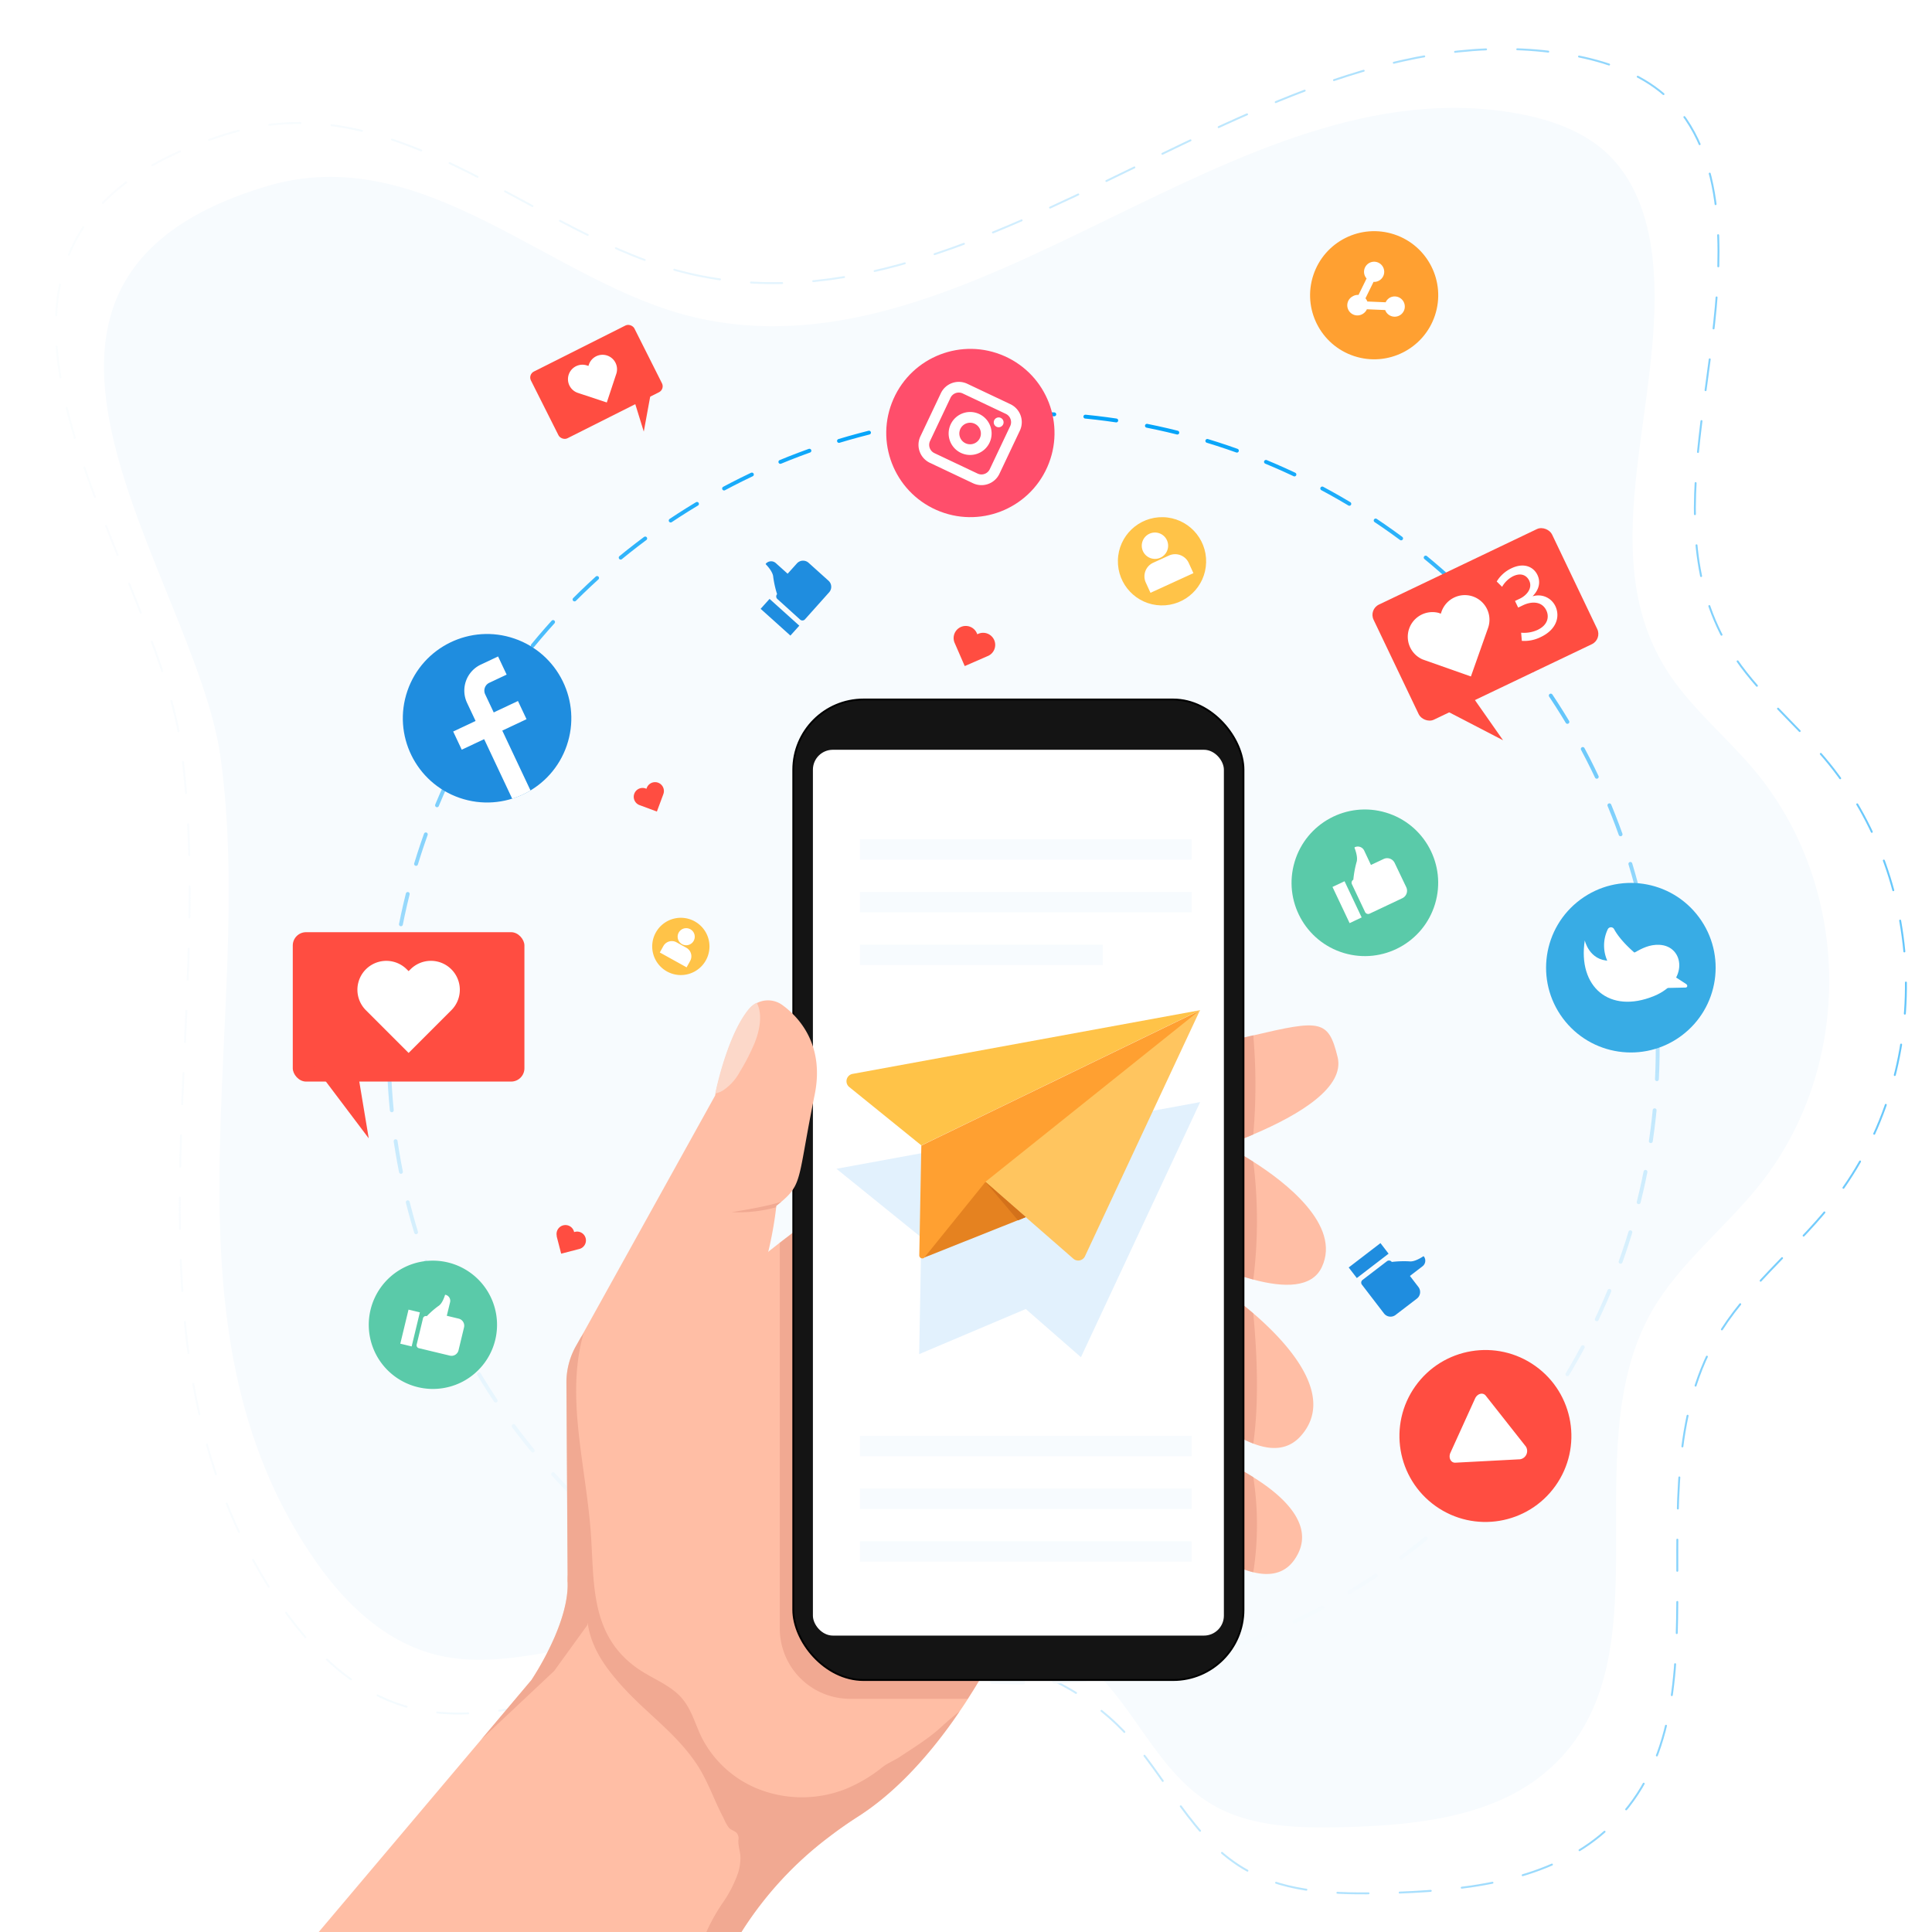 <svg xmlns="http://www.w3.org/2000/svg" xmlns:xlink="http://www.w3.org/1999/xlink" viewBox="0 0 500 500"><defs><style>.a4cd2695-5bef-4934-83d7-6089e661dcb0,.b10304c6-ad05-457e-b223-2fdb381849bf,.fb64efaa-eb11-4d74-9db1-0e179deeda89{fill:none;}.a10f0d8e-895e-41d6-8ab2-8ffe7054085c{fill:#fff;}.a5f82acb-fa75-4d15-acff-c21d7a6c4566{fill:#f7fbfe;}.a4cd2695-5bef-4934-83d7-6089e661dcb0,.b10304c6-ad05-457e-b223-2fdb381849bf{stroke-linecap:round;stroke-linejoin:round;stroke-dasharray:8.06 8.06;}.a4cd2695-5bef-4934-83d7-6089e661dcb0{stroke-width:0.5px;stroke:url(#e054d8d6-3d22-40b0-b071-f6b5ed75eba3);}.a4cd2695-5bef-4934-83d7-6089e661dcb0,.f7969555-d718-42c1-b218-abd8a7bd54ed{opacity:0.6;}.b10304c6-ad05-457e-b223-2fdb381849bf{stroke:url(#bc91c61c-9cf5-4ba3-9103-6fc0c0041b66);}.fcc33742-389c-4284-b7a3-4c797762b7f3{fill:#1f8ddf;}.ee8ee557-3671-4a3e-9be3-b7c977d7b5d4{fill:#ff4d41;}.ff636eb2-b0b9-41c7-8459-0d2d7ff6f720{clip-path:url(#a6553af0-72d4-44eb-86de-f10626127588);}.e18a1df9-2c90-49d8-ab9b-58eb937e4f70{fill:#ff4e6b;}.a300a78e-335d-4093-b9fa-b451c5dbe132{fill:#38ace5;}.b1af3a6b-89ae-47fe-9f8e-56c35e95a902{fill:#ffa031;}.b3dba3dd-d679-406b-b348-65aaf17d869b{fill:#5acaa9;}.eb974bfe-2f4c-4d37-8592-b95098f23809{fill:#ffc348;}.b5d20079-a06a-488b-af5e-705f0969b47b{fill:#ffbea5;}.f7969555-d718-42c1-b218-abd8a7bd54ed{fill:#e89c85;}.ae63424c-1b20-4141-87d2-2e882c57e196{fill:#141414;stroke:#000;stroke-miterlimit:10;stroke-width:0.48px;}.b228ec78-9bca-4d7d-8345-d3cd1e4cdc33{fill:#fcd8c9;}.b7587cd3-977e-4562-ac6a-9d7ca5564fd2{fill:#e2f1fd;}.b1f1bab5-0f0c-4d38-a127-4de5ad297820{fill:#ffc55f;}.a14d9b1b-88e6-4413-88a3-e33a79dbec87{fill:#e58220;}.f92947e1-3c3b-48d2-8c36-4f50a69640b8{fill:#d3711a;}</style><linearGradient id="e054d8d6-3d22-40b0-b071-f6b5ed75eba3" x1="14.21" y1="251.3" x2="493.5" y2="251.3" gradientUnits="userSpaceOnUse"><stop offset="0" stop-color="#f7fbfe"/><stop offset="0.12" stop-color="#f3fafe"/><stop offset="0.25" stop-color="#e6f5fe"/><stop offset="0.38" stop-color="#d2eefd"/><stop offset="0.51" stop-color="#b5e3fd"/><stop offset="0.64" stop-color="#8fd6fc"/><stop offset="0.77" stop-color="#62c5fb"/><stop offset="0.9" stop-color="#2db2fa"/><stop offset="1" stop-color="#00a2f9"/></linearGradient><linearGradient id="bc91c61c-9cf5-4ba3-9103-6fc0c0041b66" x1="264.81" y1="435.93" x2="264.81" y2="106.54" gradientTransform="translate(269.35 -107.81) rotate(45)" xlink:href="#e054d8d6-3d22-40b0-b071-f6b5ed75eba3"/><clipPath id="a6553af0-72d4-44eb-86de-f10626127588" transform="translate(0 0.01)"><circle class="fb64efaa-eb11-4d74-9db1-0e179deeda89" cx="126.07" cy="185.9" r="21.8" transform="translate(-90.71 244.75) rotate(-71.05)"/></clipPath></defs><title>social-marketing-1</title><g id="e3d7b601-201d-4786-bafb-fa1188378b49" data-name="BACKGROUND"><rect class="a10f0d8e-895e-41d6-8ab2-8ffe7054085c" width="500" height="500"/><path class="a5f82acb-fa75-4d15-acff-c21d7a6c4566" d="M179.8,82.12c72.91,17,139.22-66.17,213-52.74,8.16,1.49,16.3,4.3,22.36,9.62,7.91,6.94,11.33,17.32,12.48,27.4,4.09,36-16,75.65,3.59,106.87,6,9.57,15.15,17,22.51,25.7C479.46,229.38,480,276.18,455,307.11c-8.86,10.93-20.47,20-27.42,32.07-21.25,36.95,5.7,92.12-28,119.81-13.84,11.38-33.63,13.42-52.05,13.87-11.27.28-23.15,0-32.87-5.3-13.69-7.5-19.6-22.92-30.21-33.94-17-17.64-44.82-22.54-70.09-20.32s-49.47,10.4-74.44,14.64c-8.69,1.48-17.7,2.47-26.27.5-13.63-3.12-24.2-13.28-31.87-24.27C38.76,342.66,66.48,264,57.07,195.94,50.61,149.22-14.22,73.2,68.89,48.22,109.87,35.9,142.75,73.5,179.8,82.12Z" transform="translate(0 0.01)"/><path class="a4cd2695-5bef-4934-83d7-6089e661dcb0" d="M178.42,70.81C256.6,89,327.71-.15,406.79,14.26c8.75,1.59,17.47,4.61,24,10.31C439.24,32,442.91,43.14,444.14,54c4.39,38.6-17.16,81.12,3.85,114.6,6.44,10.26,16.25,18.24,24.15,27.56,27.63,32.61,28.21,82.81,1.35,116-9.49,11.73-21.95,21.44-29.4,34.39-22.79,39.63,6.11,98.79-30,128.49-14.85,12.2-36.07,14.38-55.83,14.87-12.08.31-24.82,0-35.25-5.69-14.67-8-21-24.57-32.39-36.39-18.21-18.92-48.07-24.17-75.16-21.79s-53.06,11.15-79.84,15.7c-9.31,1.58-19,2.64-28.17.53-14.61-3.35-25.95-14.24-34.18-26-46.09-66-16.36-150.3-26.45-223.31C39.87,142.77-29.65,61.24,59.48,34.45,103.42,21.25,138.68,61.57,178.42,70.81Z" transform="translate(0 0.01)"/><circle class="b10304c6-ad05-457e-b223-2fdb381849bf" cx="264.81" cy="271.23" r="164.2" transform="translate(-114.23 266.7) rotate(-45)"/></g><g id="f451d168-5646-40fb-a305-9cc5e264d96a" data-name="OBJECTS"><rect class="fcc33742-389c-4284-b7a3-4c797762b7f3" x="200.13" y="154.56" width="3.45" height="10.36" transform="translate(-51.89 203.04) rotate(-48.04)"/><path class="fcc33742-389c-4284-b7a3-4c797762b7f3" d="M201.11,153.76h0a26.56,26.56,0,0,1-1-4.46c-.07-1.31-1.54-2.88-1.91-3.26a.14.14,0,0,1,0-.18h0a1.83,1.83,0,0,1,2.58-.14l3.06,2.75,2.41-2.68a2.14,2.14,0,0,1,3-.16l5.17,4.65a2.13,2.13,0,0,1,.16,3l-6.26,7a.89.89,0,0,1-1.25.06L201.17,155A.89.89,0,0,1,201.11,153.76Z" transform="translate(0 0.01)"/><rect class="ee8ee557-3671-4a3e-9be3-b7c977d7b5d4" x="139.38" y="89.15" width="29.97" height="19.33" rx="1.72" transform="translate(-27.94 79.88) rotate(-26.69)"/><polygon class="ee8ee557-3671-4a3e-9be3-b7c977d7b5d4" points="163.29 100.97 166.61 111.7 169.11 98.05 163.29 100.97"/><path class="a10f0d8e-895e-41d6-8ab2-8ffe7054085c" d="M157.12,92a3.74,3.74,0,0,0-4.73,2.38l-.1.31-.32-.1a3.74,3.74,0,1,0-2.35,7.1l.32.11,7.1,2.35,2.35-7.1.11-.32A3.75,3.75,0,0,0,157.12,92Z" transform="translate(0 0.01)"/><rect class="ee8ee557-3671-4a3e-9be3-b7c977d7b5d4" x="75.78" y="241.24" width="59.95" height="38.66" rx="3.44" transform="translate(211.5 521.15) rotate(180)"/><polygon class="ee8ee557-3671-4a3e-9be3-b7c977d7b5d4" points="91.74 272.44 95.43 294.6 78.71 272.44 91.74 272.44"/><path class="a10f0d8e-895e-41d6-8ab2-8ffe7054085c" d="M116.81,250.85a7.47,7.47,0,0,0-10.58,0l-.48.47-.48-.47a7.48,7.48,0,1,0-10.58,10.58l.48.48,10.58,10.58,10.58-10.58.48-.48A7.48,7.48,0,0,0,116.81,250.85Z" transform="translate(0 0.01)"/><circle class="fcc33742-389c-4284-b7a3-4c797762b7f3" cx="126.07" cy="185.9" r="21.8" transform="translate(-90.71 244.75) rotate(-71.05)"/><g class="ff636eb2-b0b9-41c7-8459-0d2d7ff6f720"><path class="a10f0d8e-895e-41d6-8ab2-8ffe7054085c" d="M137.68,205.38l-4.7,2.21-12.11-25.71a7.44,7.44,0,0,1,3.56-9.89l4.47-2.11,2.22,4.7-4.48,2.11a2.24,2.24,0,0,0-1.07,3Z" transform="translate(0 0.01)"/><rect class="a10f0d8e-895e-41d6-8ab2-8ffe7054085c" x="117.51" y="185.11" width="18.53" height="5.2" transform="translate(-67.9 71.92) rotate(-25.22)"/></g><circle class="e18a1df9-2c90-49d8-ab9b-58eb937e4f70" cx="251.13" cy="112.06" r="21.77" transform="translate(46.94 296.26) rotate(-66.1)"/><path class="a10f0d8e-895e-41d6-8ab2-8ffe7054085c" d="M251.81,125.05l-11.17-5.29a5.14,5.14,0,0,1-2.44-6.84l5.29-11.16a5.14,5.14,0,0,1,6.84-2.45l11.17,5.29a5.14,5.14,0,0,1,2.44,6.84l-5.29,11.17A5.14,5.14,0,0,1,251.81,125.05Zm-2.67-23.24a2.37,2.37,0,0,0-3.15,1.13l-5.29,11.17a2.37,2.37,0,0,0,1.13,3.15L253,122.55a2.37,2.37,0,0,0,3.15-1.13l5.29-11.16a2.38,2.38,0,0,0-1.13-3.16Z" transform="translate(0 0.01)"/><path class="a10f0d8e-895e-41d6-8ab2-8ffe7054085c" d="M248.69,117.2a5.56,5.56,0,1,1,7.4-2.64A5.56,5.56,0,0,1,248.69,117.2Zm3.57-7.54a2.79,2.79,0,1,0,1.33,3.71A2.8,2.8,0,0,0,252.26,109.66Z" transform="translate(0 0.01)"/><path class="a10f0d8e-895e-41d6-8ab2-8ffe7054085c" d="M259.6,109.84a1.27,1.27,0,0,1-1.69.6,1.27,1.27,0,1,1,1.69-.6Z" transform="translate(0 0.01)"/><circle class="a300a78e-335d-4093-b9fa-b451c5dbe132" cx="422.07" cy="250.42" r="21.94" transform="translate(-66.13 300.62) rotate(-36.55)"/><path class="a10f0d8e-895e-41d6-8ab2-8ffe7054085c" d="M410.14,243.36s1.12,5.24,6.39,5.27,7.78-4.36,12.92-4.12c6.49.3,7.7,9.52-1.39,13.25C416.49,262.5,408.28,255.35,410.14,243.36Z" transform="translate(0 0.01)"/><path class="a10f0d8e-895e-41d6-8ab2-8ffe7054085c" d="M432.28,252l4.07,2.64c.48.3.39.92-.14.93l-5.57.12Z" transform="translate(0 0.01)"/><path class="a10f0d8e-895e-41d6-8ab2-8ffe7054085c" d="M425.53,248.56s-5.52-3.91-7.8-8.1a.92.92,0,0,0-1.66.07,9.73,9.73,0,0,0,.42,9.12C419.83,255.2,425.53,248.56,425.53,248.56Z" transform="translate(0 0.01)"/><circle class="ee8ee557-3671-4a3e-9be3-b7c977d7b5d4" cx="384.42" cy="371.6" r="22.25" transform="translate(-141.3 468.99) rotate(-54.52)"/><path class="a10f0d8e-895e-41d6-8ab2-8ffe7054085c" d="M384.51,361.19l10.38,13.16a2.17,2.17,0,0,1-1.5,3.3l-16.73.88c-1.19.07-1.87-1.29-1.29-2.57l6.36-14C382.31,360.64,383.77,360.25,384.51,361.19Z" transform="translate(0 0.01)"/><rect class="ee8ee557-3671-4a3e-9be3-b7c977d7b5d4" x="358.82" y="145.06" width="51.19" height="33.01" rx="2.94" transform="translate(800.93 141.63) rotate(154.46)"/><polygon class="ee8ee557-3671-4a3e-9be3-b7c977d7b5d4" points="377.99 175.87 388.99 191.58 367.95 180.67 377.99 175.87"/><path class="a10f0d8e-895e-41d6-8ab2-8ffe7054085c" d="M381.23,154.37a6.4,6.4,0,0,0-8.16,3.89l-.19.55-.54-.2a6.39,6.39,0,0,0-4.26,12l.54.2,12.05,4.25,4.26-12.05.19-.54A6.38,6.38,0,0,0,381.23,154.37Z" transform="translate(0 0.01)"/><path class="a10f0d8e-895e-41d6-8ab2-8ffe7054085c" d="M393.67,163.73a8.38,8.38,0,0,0,4.25-.72c2.93-1.4,2.95-3.7,2.25-5.09-1.16-2.35-3.77-2.35-6-1.3l-1.27.61-.82-1.71,1.28-.61c1.66-.79,3.35-2.65,2.4-4.65-.65-1.35-2.08-2.14-4.18-1.14a6.9,6.9,0,0,0-2.84,2.74l-1.39-1.38a8.87,8.87,0,0,1,3.79-3.41c3.32-1.59,5.77-.33,6.75,1.72.83,1.74.5,3.71-1.21,5.46l0,.05a4.88,4.88,0,0,1,5.84,2.54c1.29,2.7.31,6.07-3.74,8a9.44,9.44,0,0,1-4.93,1Z" transform="translate(0 0.01)"/><circle class="b1af3a6b-89ae-47fe-9f8e-56c35e95a902" cx="355.63" cy="76.4" r="16.58" transform="translate(171.1 389.87) rotate(-71.64)"/><path class="a10f0d8e-895e-41d6-8ab2-8ffe7054085c" d="M359.61,77.08a2.57,2.57,0,0,0-1,1.14l-4.74-.2a2.84,2.84,0,0,0-.21-.43,2.76,2.76,0,0,0-.28-.39l2.09-4.26a2.61,2.61,0,1,0-2.09-1.27,2.82,2.82,0,0,0,.29.39l-2.09,4.26a2.53,2.53,0,0,0-1.5.36,2.62,2.62,0,1,0,2.67,4.5,2.67,2.67,0,0,0,1-1.15l4.74.2a2.48,2.48,0,0,0,.2.44,2.62,2.62,0,1,0,.91-3.59Z" transform="translate(0 0.01)"/><circle class="b3dba3dd-d679-406b-b348-65aaf17d869b" cx="353.24" cy="228.49" r="18.97" transform="translate(33.2 501.54) rotate(-73.37)"/><rect class="a10f0d8e-895e-41d6-8ab2-8ffe7054085c" x="346.9" y="228.29" width="3.45" height="10.36" transform="translate(-66.36 171.54) rotate(-25.32)"/><path class="a10f0d8e-895e-41d6-8ab2-8ffe7054085c" d="M350.24,227.66h0a26.59,26.59,0,0,1,.82-4.5c.44-1.23-.31-3.24-.51-3.74a.15.15,0,0,1,.07-.17h0a1.83,1.83,0,0,1,2.43.87l1.75,3.72,3.27-1.54a2.15,2.15,0,0,1,2.86,1l3,6.28a2.14,2.14,0,0,1-1,2.86l-8.47,4a.89.89,0,0,1-1.18-.42l-3.41-7.21A.89.89,0,0,1,350.24,227.66Z" transform="translate(0 0.01)"/><path class="b3dba3dd-d679-406b-b348-65aaf17d869b" d="M128.18,346.71a16.6,16.6,0,1,1-12.25-20A16.61,16.61,0,0,1,128.18,346.71Z" transform="translate(0 0.01)"/><rect class="a10f0d8e-895e-41d6-8ab2-8ffe7054085c" x="104.65" y="339.15" width="3.02" height="9.07" transform="translate(83.51 -15.3) rotate(13.56)"/><path class="a10f0d8e-895e-41d6-8ab2-8ffe7054085c" d="M110.45,340.61h0a23.12,23.12,0,0,1,3-2.62c1-.6,1.57-2.38,1.71-2.83a.12.12,0,0,1,.14-.08h0a1.6,1.6,0,0,1,1.18,1.93l-.85,3.5,3.07.74a1.88,1.88,0,0,1,1.39,2.27l-1.42,5.91a1.87,1.87,0,0,1-2.27,1.39l-8-1.92a.78.78,0,0,1-.57-.93l1.64-6.79A.77.77,0,0,1,110.45,340.61Z" transform="translate(0 0.01)"/><path class="eb974bfe-2f4c-4d37-8592-b95098f23809" d="M182.68,248.52a7.41,7.41,0,1,1-2.89-10.08A7.41,7.41,0,0,1,182.68,248.52Z" transform="translate(0 0.01)"/><path class="a10f0d8e-895e-41d6-8ab2-8ffe7054085c" d="M173.86,244.3h2.9a2.51,2.51,0,0,1,2.51,2.51v1.89a0,0,0,0,1,0,0h-7.93a0,0,0,0,1,0,0v-1.89A2.51,2.51,0,0,1,173.86,244.3Z" transform="translate(141.63 -54.1) rotate(29.03)"/><path class="a10f0d8e-895e-41d6-8ab2-8ffe7054085c" d="M179.52,243.48a2.21,2.21,0,1,1-.86-3A2.2,2.2,0,0,1,179.52,243.48Z" transform="translate(0 0.01)"/><circle class="eb974bfe-2f4c-4d37-8592-b95098f23809" cx="300.73" cy="145.25" r="11.42" transform="translate(148.07 442.3) rotate(-88.58)"/><path class="a10f0d8e-895e-41d6-8ab2-8ffe7054085c" d="M299.66,144.4h4.47a3.87,3.87,0,0,1,3.87,3.87v2.91a0,0,0,0,1,0,0H295.78a0,0,0,0,1,0,0v-2.91A3.87,3.87,0,0,1,299.66,144.4Z" transform="translate(-34.12 138.97) rotate(-24.58)"/><path class="a10f0d8e-895e-41d6-8ab2-8ffe7054085c" d="M302,139.8a3.41,3.41,0,1,1-4.52-1.68A3.41,3.41,0,0,1,302,139.8Z" transform="translate(0 0.01)"/><rect class="fcc33742-389c-4284-b7a3-4c797762b7f3" x="352.44" y="321.05" width="3.45" height="10.36" transform="translate(397.5 -153.33) rotate(52.51)"/><path class="fcc33742-389c-4284-b7a3-4c797762b7f3" d="M360.19,326.58h0a26.41,26.41,0,0,1,4.57-.15c1.3.17,3.11-1,3.55-1.28a.13.13,0,0,1,.18,0h0a1.82,1.82,0,0,1-.34,2.55l-3.26,2.5,2.2,2.87a2.15,2.15,0,0,1-.4,3l-5.52,4.23a2.14,2.14,0,0,1-3-.4l-5.7-7.43a.88.88,0,0,1,.16-1.24l6.33-4.85A.88.88,0,0,1,360.19,326.58Z" transform="translate(0 0.01)"/><path class="ee8ee557-3671-4a3e-9be3-b7c977d7b5d4" d="M257.3,165.64a3.13,3.13,0,0,0-4.12-1.62l-.26.11-.11-.26a3.13,3.13,0,0,0-5.75,2.5l.11.25,2.5,5.75,5.74-2.5.26-.11A3.13,3.13,0,0,0,257.3,165.64Z" transform="translate(0 0.01)"/><path class="ee8ee557-3671-4a3e-9be3-b7c977d7b5d4" d="M170.37,202.57a2.3,2.3,0,0,0-3,1.36l-.07.19-.2-.07a2.29,2.29,0,1,0-1.59,4.3l.19.07,4.3,1.6,1.6-4.3.07-.2A2.3,2.3,0,0,0,170.37,202.57Z" transform="translate(0 0.01)"/><path class="ee8ee557-3671-4a3e-9be3-b7c977d7b5d4" d="M151.57,320.45a2.28,2.28,0,0,0-2.79-1.65l-.2.05-.05-.2a2.3,2.3,0,0,0-4.45,1.14l0,.2,1.15,4.45,4.44-1.15.2-.05A2.29,2.29,0,0,0,151.57,320.45Z" transform="translate(0 0.01)"/><path class="b5d20079-a06a-488b-af5e-705f0969b47b" d="M324.35,293.58l-.67.3c-1.79.74-3.59,1.45-5.37,2.12-1.17.45-2.35.87-3.49,1.28-5.86,2.07-11.19,3.63-14.53,4.55-2.28.64-3.64,1-3.64,1S236.48,328.57,207,360.32c-1.88,2-3.63,4.07-5.23,6.14-1.25,1.6-2.41,3.22-3.46,4.85-15,23.1-17.12,3.37-16.64-14.31.28-10.29,1.44-19.89,1.44-19.89s7.18-6.57,18.66-15.48c20.88-16.21,56-40.13,88.2-46.26,3.68-.7,7.1-1.38,10.29-2,2.46-.52,4.78-1,7-1.49,4.14-.91,7.8-1.75,11.05-2.51l5-1.18,1-.23c17.37-4.08,19.48-4.13,21.85,5.55C348.1,281.24,336.7,288.33,324.35,293.58Z" transform="translate(0 0.01)"/><path class="b5d20079-a06a-488b-af5e-705f0969b47b" d="M260.55,421.41s-.17.39-.51,1.1c-.09.21-.2.43-.32.69l0,.07c-.07.15-.15.3-.22.46s-.32.65-.5,1-.39.76-.6,1.18c-.54,1.05-1.17,2.25-1.89,3.58l-.45.83q-1.14,2.07-2.55,4.44c-.34.58-.7,1.17-1.07,1.79-.61,1-1.26,2-1.93,3.08s-1.38,2.12-2.12,3.2c-.91,1.35-1.88,2.73-2.88,4.1-6.19,8.45-14.1,17.2-23.4,23.15-2.66,1.7-5.14,3.45-7.43,5.2A93.14,93.14,0,0,0,191.88,500H82.48l42.06-49.81,13-15.41a76.12,76.12,0,0,0,6-11.13c1.94-4.52,3.56-9.74,3.35-14.3v-.69a7.46,7.46,0,0,1,1.34-4.07l4.75-6.75,2.24-3.17L181.7,357l10-14.19v0l10.1,11.51,3.5,4,1.73,2,3.35,3.82Z" transform="translate(0 0.01)"/><path class="f7969555-d718-42c1-b218-abd8a7bd54ed" d="M318.31,269.33V296c-1.17.45-2.35.87-3.49,1.28-5.86,2.07-11.19,3.63-14.53,4.55-2.28.64-3.64,1-3.64,1S236.48,328.57,207,360.32l53.52,61.09a146.13,146.13,0,0,1-10.07,18.23H220a18.18,18.18,0,0,1-18.19-18.18V321.63c20.88-16.21,56-40.13,88.2-46.26,3.68-.7,7.1-1.38,10.29-2,2.46-.52,4.78-1,7-1.49C311.4,270.93,315.06,270.09,318.31,269.33Z" transform="translate(0 0.01)"/><path class="b5d20079-a06a-488b-af5e-705f0969b47b" d="M342.08,327.93c-2.54,5.37-9.68,5.37-17.73,3.21-8.43-2.27-17.87-6.91-24.06-10.25-4.12-2.23-6.81-3.88-6.81-3.88l6.81-5,19.31-14.16s2,1,4.75,2.79C332.37,305.73,347.25,317,342.08,327.93Z" transform="translate(0 0.01)"/><path class="b5d20079-a06a-488b-af5e-705f0969b47b" d="M336.59,371.68c-3.22,3.56-7.52,3.73-12.24,1.91-8-3.08-17.12-11.91-24.06-19.67-6.43-7.19-11-13.48-11-13.48l11-2.57L316.75,334a91.46,91.46,0,0,1,7.6,5.87C333.33,347.59,345.94,361.32,336.59,371.68Z" transform="translate(0 0.01)"/><path class="b5d20079-a06a-488b-af5e-705f0969b47b" d="M334.91,403.76c-2.53,3.53-6.31,4.16-10.56,3.13-8.13-2-18-10.07-24.06-15.69-3.46-3.2-5.7-5.59-5.7-5.59l5.7-2.41,14.31-6a71.31,71.31,0,0,1,9.75,5.09C332.23,387.19,341.07,395.16,334.91,403.76Z" transform="translate(0 0.01)"/><path class="f7969555-d718-42c1-b218-abd8a7bd54ed" d="M324.35,267.92a148.51,148.51,0,0,1,0,25.66l-.67.3c-3,1.24-6,2.38-8.86,3.4-5.86,2.07-11.19,3.63-14.53,4.55v-28.5c2.46-.52,4.78-1,7-1.49,6.42-1.41,11.7-2.66,16.06-3.69Z" transform="translate(0 0.01)"/><path class="f7969555-d718-42c1-b218-abd8a7bd54ed" d="M324.35,300.64a122.92,122.92,0,0,1,0,30.5c-8.43-2.27-17.87-6.91-24.06-10.25V312l19.31-14.16S321.56,298.87,324.35,300.64Z" transform="translate(0 0.01)"/><path class="f7969555-d718-42c1-b218-abd8a7bd54ed" d="M324.35,339.9c1.14,12.3,1.39,23.76,0,33.69-8-3.08-17.12-11.91-24.06-19.67V337.87L316.75,334A91.46,91.46,0,0,1,324.35,339.9Z" transform="translate(0 0.01)"/><path class="f7969555-d718-42c1-b218-abd8a7bd54ed" d="M324.35,382.26a80.08,80.08,0,0,1,0,24.63c-8.13-2-18-10.07-24.06-15.69v-8l14.31-6A71.31,71.31,0,0,1,324.35,382.26Z" transform="translate(0 0.01)"/><rect class="ae63424c-1b20-4141-87d2-2e882c57e196" x="205.3" y="181.03" width="116.51" height="253.76" rx="18.19"/><rect class="a10f0d8e-895e-41d6-8ab2-8ffe7054085c" x="210.38" y="194.04" width="106.36" height="229.25" rx="5.16"/><path class="b5d20079-a06a-488b-af5e-705f0969b47b" d="M210.84,283.29c-4.4,21.63-3.07,23-8.64,27.72l-1.33,1.09s0,.11,0,.34c-.26,2.48-2.16,18.16-9.14,30.37,0,0,14.72,42.74,2.85,67.44l-37.92-.71-2.94-.06-6.8-.13v-.7l-.31-50.89a19.2,19.2,0,0,1,2.42-9.33l1.13-2,.19-.34.88-1.58,33.85-61s0-.16.1-.46c.55-2.63,3.52-15.66,8.73-21.9a6.31,6.31,0,0,1,8.64-1C206.93,263.36,213.43,270.58,210.84,283.29Z" transform="translate(0 0.01)"/><path class="f7969555-d718-42c1-b218-abd8a7bd54ed" d="M248.36,442.85c-.91,1.35-1.88,2.73-2.88,4.1-6.19,8.45-14.1,17.2-23.4,23.15-2.66,1.7-5.14,3.45-7.43,5.2A93.14,93.14,0,0,0,191.88,500h-9.07a47.82,47.82,0,0,1,4.35-7.73,31.91,31.91,0,0,0,3.81-7.44,13.67,13.67,0,0,0,.66-4c0-1.56-.62-3.07-.54-4.59a2.25,2.25,0,0,0-.46-1.91c-.58-.56-1.48-.73-2-1.33a11.55,11.55,0,0,1-1.33-2.41c-2.49-4.66-4.14-9.84-7.13-14.25-5.54-8.16-13-13-19.58-20.42-4.15-4.69-7.66-9.68-8.51-16-.05.42-.08.65-.08.65l-8.59,11.87-18.87,17.74,13-15.41a76.12,76.12,0,0,0,6-11.13c1.94-4.52,3.56-9.74,3.35-14.3v-.69l-.31-50.9a19.17,19.17,0,0,1,2.42-9.33l1.13-2,.19-.34a4,4,0,0,0,.88-1.58c-4.82,15.83,0,33,1.54,50.19.1,1.05.18,2.1.24,3.17.25,3.89.34,7.82.71,11.64.88,9,3.29,17.45,12.84,23.28,3.42,2.08,7.3,3.68,9.88,6.64s3.47,6.7,5.13,10.11A28.07,28.07,0,0,0,197,463.27a30.86,30.86,0,0,0,21.37-.1,38.43,38.43,0,0,0,10-5.83c1.36-1.08,3-1.69,4.48-2.66,3.41-2.27,7.59-4.84,10.55-7.58C245,445.63,246.64,444.23,248.36,442.85Z" transform="translate(0 0.01)"/><path class="b228ec78-9bca-4d7d-8345-d3cd1e4cdc33" d="M195,270.6a53.83,53.83,0,0,1-3.56,6.82,13.32,13.32,0,0,1-4.45,4.85,6.35,6.35,0,0,1-1.89.71c.55-2.63,3.52-15.66,8.73-21.9a6.27,6.27,0,0,1,2-1.59C197.62,262.77,196.36,267.57,195,270.6Z" transform="translate(0 0.01)"/><path class="f7969555-d718-42c1-b218-abd8a7bd54ed" d="M202.2,311l-1.33,1.09s0,.11,0,.34a36.68,36.68,0,0,1-11.5,1.26S198.29,312.33,202.2,311Z" transform="translate(0 0.01)"/><polygon class="b7587cd3-977e-4562-ac6a-9d7ca5564fd2" points="279.75 351.24 310.6 285.22 216.47 302.48 238.44 320.25 237.88 350.45 265.47 338.77 258.08 332.32 258.08 332.32 279.75 351.24"/><path class="eb974bfe-2f4c-4d37-8592-b95098f23809" d="M220.61,277.92l90-16.5-72.16,35-18.7-15.14A1.93,1.93,0,0,1,220.61,277.92Z" transform="translate(0 0.01)"/><path class="b1af3a6b-89ae-47fe-9f8e-56c35e95a902" d="M237.91,324.84l.53-28.38,72.16-35-71.37,64A.79.79,0,0,1,237.91,324.84Z" transform="translate(0 0.01)"/><path class="b1f1bab5-0f0c-4d38-a127-4de5ad297820" d="M255,305.87l55.56-44.45-29.77,63.69a1.93,1.93,0,0,1-3,.64Z" transform="translate(0 0.01)"/><polygon class="a14d9b1b-88e6-4413-88a3-e33a79dbec87" points="255.04 305.87 239.23 325.44 265.47 314.98 255.04 305.87"/><polygon class="f92947e1-3c3b-48d2-8c36-4f50a69640b8" points="255.04 305.87 263.46 315.83 265.47 314.98 255.04 305.87"/><rect class="a5f82acb-fa75-4d15-acff-c21d7a6c4566" x="222.56" y="217.2" width="85.82" height="5.28"/><rect class="a5f82acb-fa75-4d15-acff-c21d7a6c4566" x="222.56" y="230.84" width="85.82" height="5.28"/><rect class="a5f82acb-fa75-4d15-acff-c21d7a6c4566" x="222.56" y="244.48" width="62.85" height="5.28"/><rect class="a5f82acb-fa75-4d15-acff-c21d7a6c4566" x="222.56" y="371.6" width="85.82" height="5.28"/><rect class="a5f82acb-fa75-4d15-acff-c21d7a6c4566" x="222.56" y="385.24" width="85.82" height="5.28"/><rect class="a5f82acb-fa75-4d15-acff-c21d7a6c4566" x="222.56" y="398.88" width="85.82" height="5.28"/></g></svg>